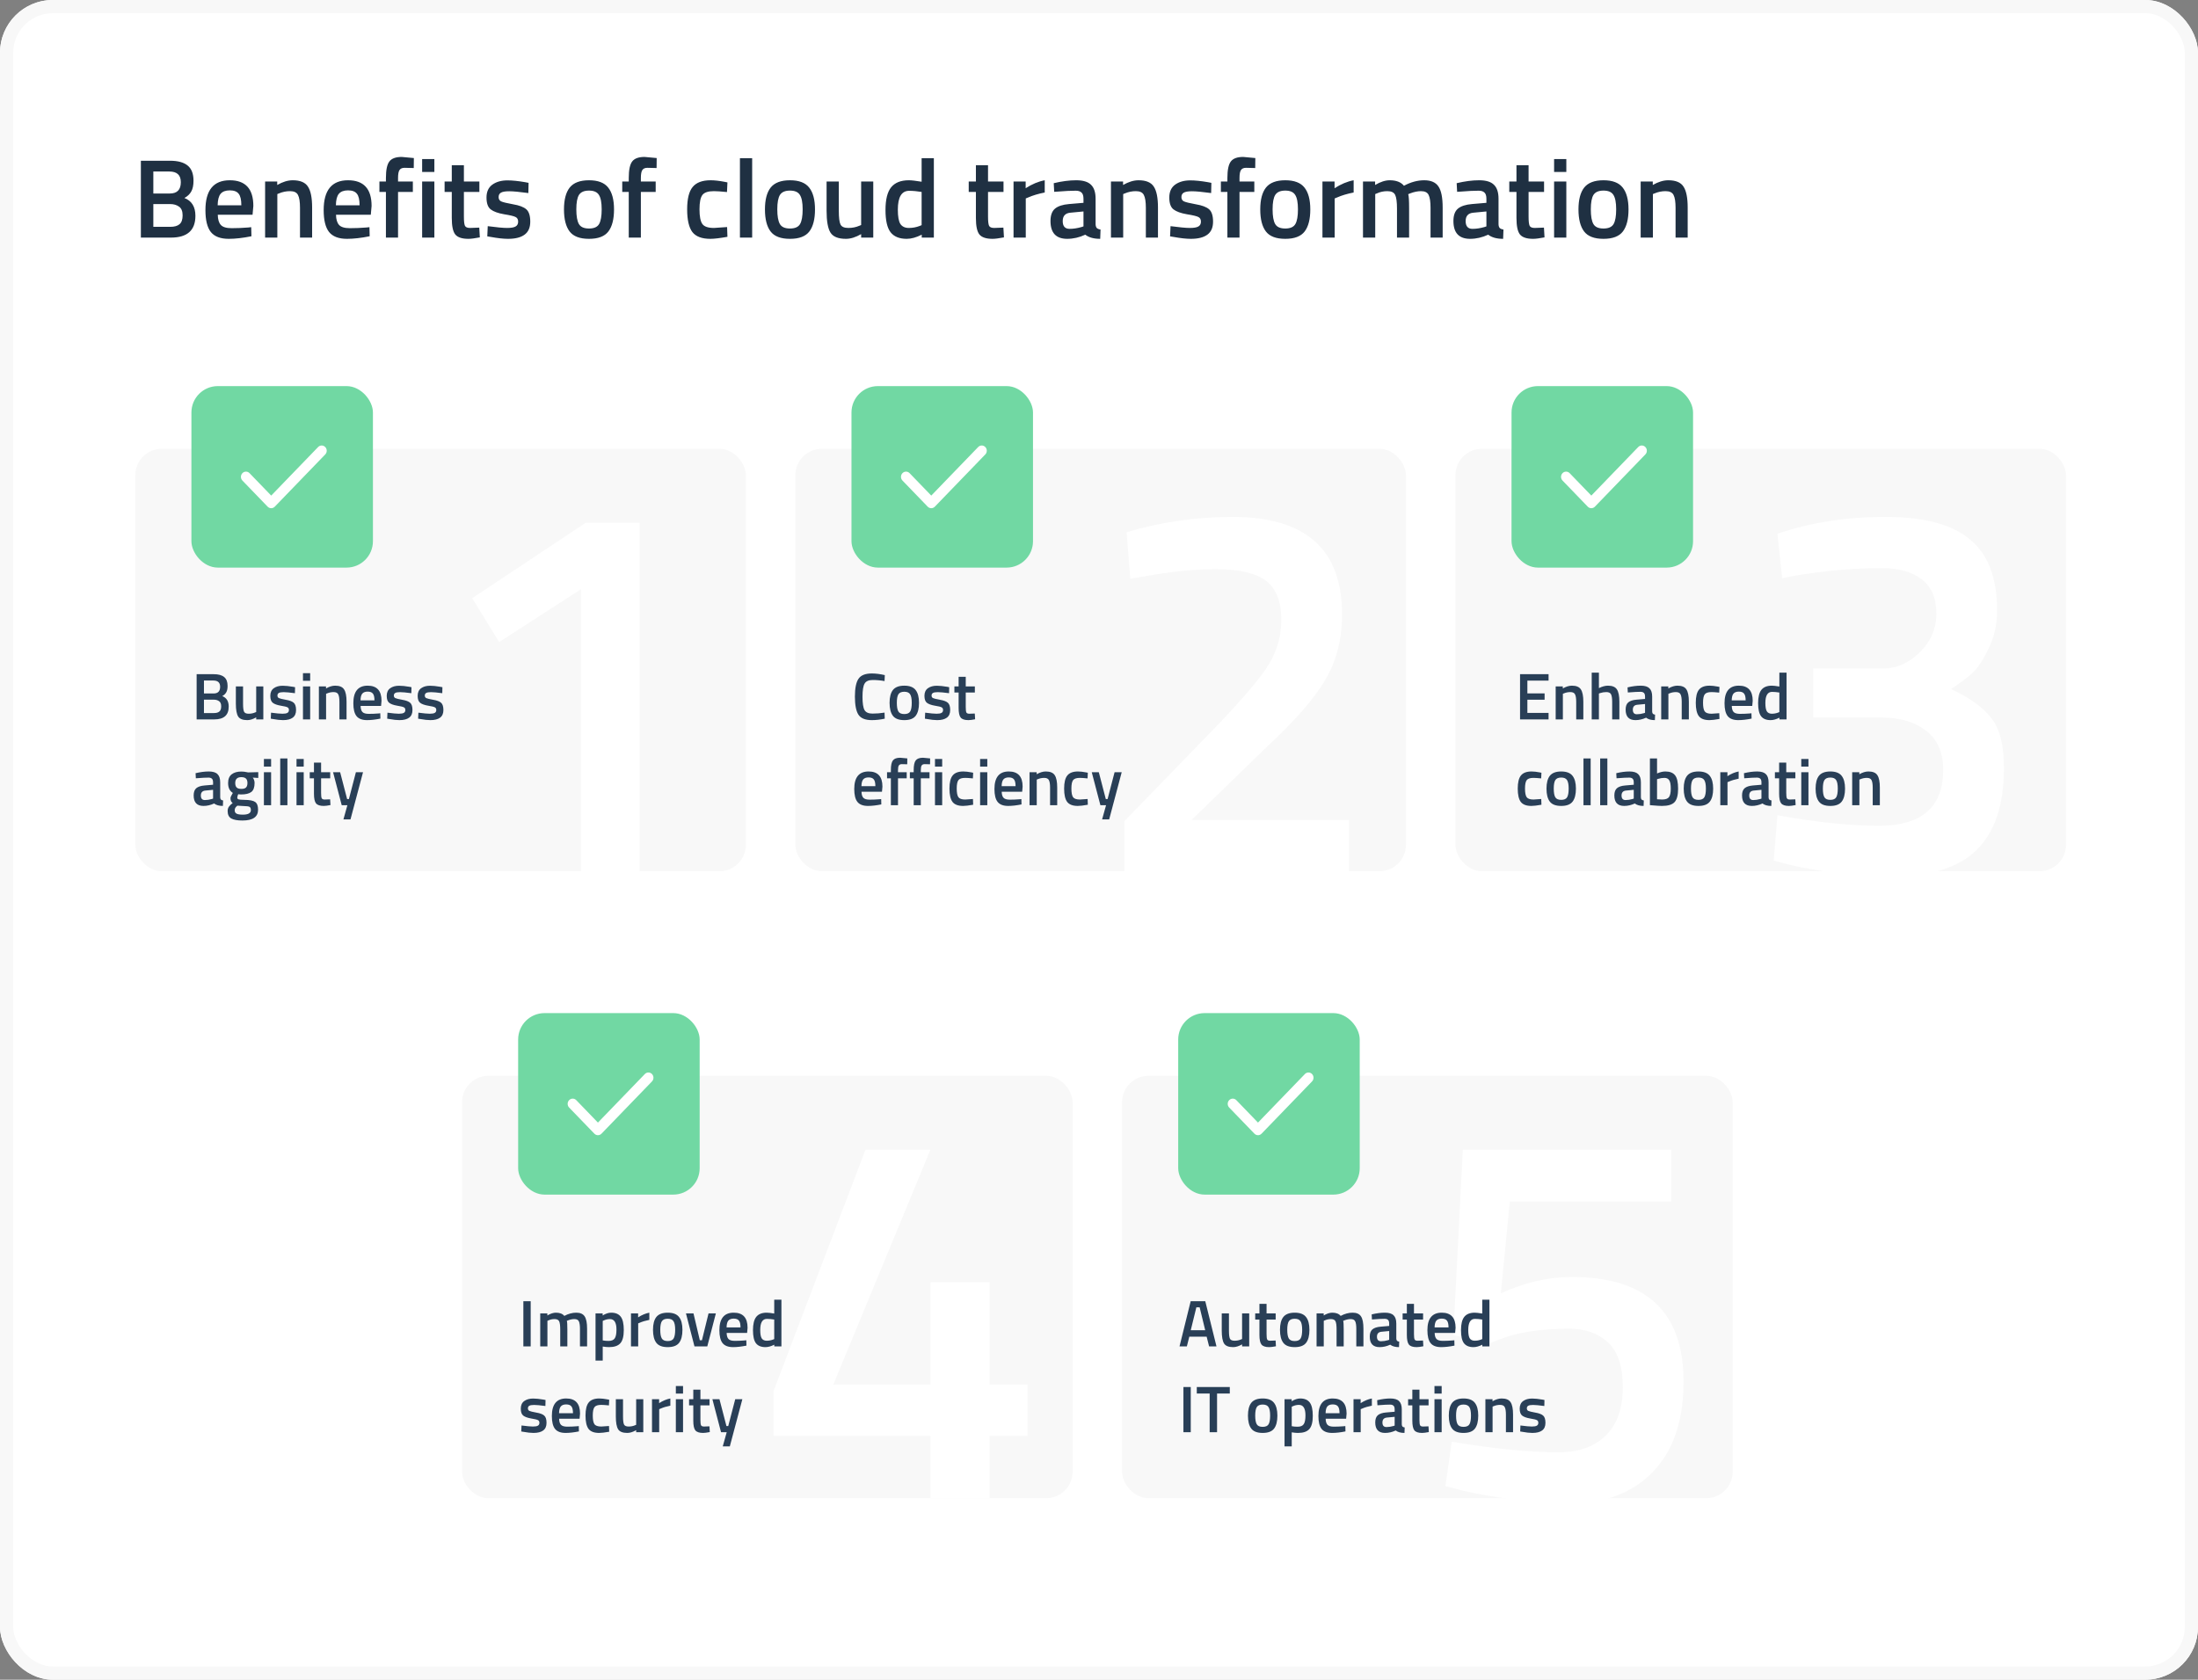 <svg width="666" height="509" viewBox="0 0 666 509" fill="none" xmlns="http://www.w3.org/2000/svg">
<rect x="0" y="0" width="666" height="509" fill="#808080" stroke="none"/>
<g clip-path="url(#clip0_4339_9489)">
<rect width="666" height="509" rx="16" fill="white"/>
<path d="M42.686 48.71H51.526C53.906 48.71 55.685 49.197 56.864 50.172C58.043 51.124 58.632 52.654 58.632 54.762C58.632 56.145 58.405 57.233 57.952 58.026C57.521 58.819 56.83 59.477 55.878 59.998C58.099 60.859 59.21 62.661 59.21 65.404C59.21 69.801 56.739 72 51.798 72H42.686V48.71ZM51.526 61.834H46.46V68.736H51.594C52.841 68.736 53.77 68.475 54.382 67.954C55.017 67.433 55.334 66.537 55.334 65.268C55.334 63.999 54.971 63.115 54.246 62.616C53.521 62.095 52.614 61.834 51.526 61.834ZM51.322 51.974H46.46V58.638H51.458C53.679 58.638 54.79 57.493 54.79 55.204C54.79 53.051 53.634 51.974 51.322 51.974ZM75.166 68.94L76.118 68.838L76.186 71.592C73.602 72.113 71.313 72.374 69.318 72.374C66.802 72.374 64.989 71.683 63.878 70.3C62.79 68.917 62.246 66.707 62.246 63.67C62.246 57.641 64.706 54.626 69.624 54.626C74.384 54.626 76.764 57.221 76.764 62.412L76.526 65.064H65.986C66.009 66.469 66.315 67.501 66.904 68.158C67.494 68.815 68.593 69.144 70.202 69.144C71.812 69.144 73.466 69.076 75.166 68.94ZM73.126 62.208C73.126 60.531 72.854 59.363 72.31 58.706C71.789 58.026 70.894 57.686 69.624 57.686C68.355 57.686 67.426 58.037 66.836 58.74C66.27 59.443 65.975 60.599 65.952 62.208H73.126ZM84.034 72H80.328V55H84V56.054C85.655 55.102 87.219 54.626 88.692 54.626C90.959 54.626 92.5 55.272 93.316 56.564C94.155 57.833 94.574 59.941 94.574 62.888V72H90.902V62.99C90.902 61.154 90.698 59.851 90.29 59.08C89.905 58.309 89.1 57.924 87.876 57.924C86.72 57.924 85.609 58.151 84.544 58.604L84.034 58.808V72ZM110.993 68.94L111.945 68.838L112.013 71.592C109.429 72.113 107.139 72.374 105.145 72.374C102.629 72.374 100.815 71.683 99.704 70.3C98.617 68.917 98.073 66.707 98.073 63.67C98.073 57.641 100.532 54.626 105.451 54.626C110.211 54.626 112.591 57.221 112.591 62.412L112.353 65.064H101.813C101.835 66.469 102.141 67.501 102.731 68.158C103.32 68.815 104.419 69.144 106.029 69.144C107.638 69.144 109.293 69.076 110.993 68.94ZM108.953 62.208C108.953 60.531 108.681 59.363 108.137 58.706C107.615 58.026 106.72 57.686 105.451 57.686C104.181 57.686 103.252 58.037 102.663 58.74C102.096 59.443 101.801 60.599 101.779 62.208H108.953ZM120.608 58.162V72H116.936V58.162H114.964V55H116.936V53.912C116.936 51.487 117.287 49.821 117.99 48.914C118.693 48.007 119.939 47.554 121.73 47.554L125.402 47.894L125.368 50.92C124.257 50.875 123.328 50.852 122.58 50.852C121.855 50.852 121.345 51.079 121.05 51.532C120.755 51.963 120.608 52.767 120.608 53.946V55H125.096V58.162H120.608ZM127.908 72V55H131.614V72H127.908ZM127.908 52.11V48.2H131.614V52.11H127.908ZM145.255 58.162H140.563V65.642C140.563 67.025 140.665 67.943 140.869 68.396C141.073 68.849 141.595 69.076 142.433 69.076L145.221 68.974L145.391 71.932C143.873 72.227 142.717 72.374 141.923 72.374C139.997 72.374 138.671 71.932 137.945 71.048C137.243 70.164 136.891 68.498 136.891 66.05V58.162H134.715V55H136.891V50.07H140.563V55H145.255V58.162ZM160.093 58.502C157.418 58.139 155.48 57.958 154.279 57.958C153.077 57.958 152.239 58.105 151.763 58.4C151.309 58.672 151.083 59.114 151.083 59.726C151.083 60.338 151.332 60.769 151.831 61.018C152.352 61.267 153.553 61.562 155.435 61.902C157.339 62.219 158.687 62.729 159.481 63.432C160.274 64.135 160.671 65.381 160.671 67.172C160.671 68.963 160.093 70.277 158.937 71.116C157.803 71.955 156.137 72.374 153.939 72.374C152.556 72.374 150.811 72.181 148.703 71.796L147.649 71.626L147.785 68.532C150.505 68.895 152.465 69.076 153.667 69.076C154.868 69.076 155.718 68.929 156.217 68.634C156.738 68.339 156.999 67.852 156.999 67.172C156.999 66.492 156.749 66.027 156.251 65.778C155.775 65.506 154.607 65.223 152.749 64.928C150.913 64.611 149.564 64.123 148.703 63.466C147.841 62.809 147.411 61.607 147.411 59.862C147.411 58.117 148 56.813 149.179 55.952C150.38 55.091 151.91 54.66 153.769 54.66C155.219 54.66 156.999 54.841 159.107 55.204L160.161 55.408L160.093 58.502ZM172.621 56.836C173.8 55.363 175.749 54.626 178.469 54.626C181.189 54.626 183.127 55.363 184.283 56.836C185.462 58.309 186.051 60.519 186.051 63.466C186.051 66.413 185.484 68.634 184.351 70.13C183.218 71.626 181.257 72.374 178.469 72.374C175.681 72.374 173.72 71.626 172.587 70.13C171.454 68.634 170.887 66.413 170.887 63.466C170.887 60.519 171.465 58.309 172.621 56.836ZM175.409 67.886C175.93 68.793 176.95 69.246 178.469 69.246C179.988 69.246 181.008 68.793 181.529 67.886C182.05 66.979 182.311 65.495 182.311 63.432C182.311 61.369 182.028 59.907 181.461 59.046C180.917 58.185 179.92 57.754 178.469 57.754C177.018 57.754 176.01 58.185 175.443 59.046C174.899 59.907 174.627 61.369 174.627 63.432C174.627 65.495 174.888 66.979 175.409 67.886ZM194.186 58.162V72H190.514V58.162H188.542V55H190.514V53.912C190.514 51.487 190.866 49.821 191.568 48.914C192.271 48.007 193.518 47.554 195.308 47.554L198.98 47.894L198.946 50.92C197.836 50.875 196.906 50.852 196.158 50.852C195.433 50.852 194.923 51.079 194.628 51.532C194.334 51.963 194.186 52.767 194.186 53.946V55H198.674V58.162H194.186ZM215.315 54.626C216.516 54.626 217.933 54.785 219.565 55.102L220.415 55.272L220.279 58.196C218.488 58.015 217.162 57.924 216.301 57.924C214.578 57.924 213.422 58.309 212.833 59.08C212.244 59.851 211.949 61.301 211.949 63.432C211.949 65.563 212.232 67.036 212.799 67.852C213.366 68.668 214.544 69.076 216.335 69.076L220.313 68.804L220.415 71.762C218.126 72.17 216.403 72.374 215.247 72.374C212.663 72.374 210.838 71.683 209.773 70.3C208.73 68.895 208.209 66.605 208.209 63.432C208.209 60.259 208.764 58.003 209.875 56.666C210.986 55.306 212.799 54.626 215.315 54.626ZM224.202 72V47.928H227.908V72H224.202ZM233.516 56.836C234.694 55.363 236.644 54.626 239.364 54.626C242.084 54.626 244.022 55.363 245.178 56.836C246.356 58.309 246.946 60.519 246.946 63.466C246.946 66.413 246.379 68.634 245.246 70.13C244.112 71.626 242.152 72.374 239.364 72.374C236.576 72.374 234.615 71.626 233.482 70.13C232.348 68.634 231.782 66.413 231.782 63.466C231.782 60.519 232.36 58.309 233.516 56.836ZM236.304 67.886C236.825 68.793 237.845 69.246 239.364 69.246C240.882 69.246 241.902 68.793 242.424 67.886C242.945 66.979 243.206 65.495 243.206 63.432C243.206 61.369 242.922 59.907 242.356 59.046C241.812 58.185 240.814 57.754 239.364 57.754C237.913 57.754 236.904 58.185 236.338 59.046C235.794 59.907 235.522 61.369 235.522 63.432C235.522 65.495 235.782 66.979 236.304 67.886ZM260.929 55H264.601V72H260.929V70.946C259.274 71.898 257.744 72.374 256.339 72.374C254.004 72.374 252.44 71.751 251.647 70.504C250.853 69.235 250.457 67.025 250.457 63.874V55H254.163V63.908C254.163 65.948 254.333 67.319 254.673 68.022C255.013 68.725 255.806 69.076 257.053 69.076C258.277 69.076 259.399 68.849 260.419 68.396L260.929 68.192V55ZM282.96 47.928V72H279.288V71.116C277.633 71.955 276.114 72.374 274.732 72.374C272.51 72.374 270.878 71.705 269.836 70.368C268.816 69.031 268.306 66.787 268.306 63.636C268.306 60.485 268.872 58.196 270.006 56.768C271.162 55.34 272.952 54.626 275.378 54.626C276.194 54.626 277.486 54.773 279.254 55.068V47.928H282.96ZM278.676 68.464L279.254 68.226V58.162C277.894 57.935 276.636 57.822 275.48 57.822C273.19 57.822 272.046 59.726 272.046 63.534C272.046 65.619 272.306 67.07 272.828 67.886C273.372 68.679 274.222 69.076 275.378 69.076C276.534 69.076 277.633 68.872 278.676 68.464ZM304.066 58.162H299.374V65.642C299.374 67.025 299.476 67.943 299.68 68.396C299.884 68.849 300.405 69.076 301.244 69.076L304.032 68.974L304.202 71.932C302.683 72.227 301.527 72.374 300.734 72.374C298.807 72.374 297.481 71.932 296.756 71.048C296.053 70.164 295.702 68.498 295.702 66.05V58.162H293.526V55H295.702V50.07H299.374V55H304.066V58.162ZM307.105 72V55H310.777V57.04C312.704 55.793 314.631 54.989 316.557 54.626V58.332C314.608 58.717 312.942 59.216 311.559 59.828L310.811 60.134V72H307.105ZM331.97 60.236V67.988C331.993 68.487 332.118 68.861 332.344 69.11C332.594 69.337 332.968 69.484 333.466 69.552L333.364 72.374C331.415 72.374 329.908 71.955 328.842 71.116C327.029 71.955 325.204 72.374 323.368 72.374C319.991 72.374 318.302 70.572 318.302 66.968C318.302 65.245 318.756 63.999 319.662 63.228C320.592 62.457 322.008 61.993 323.912 61.834L328.298 61.46V60.236C328.298 59.329 328.094 58.695 327.686 58.332C327.301 57.969 326.723 57.788 325.952 57.788C324.502 57.788 322.688 57.879 320.512 58.06L319.424 58.128L319.288 55.51C321.759 54.921 324.026 54.626 326.088 54.626C328.174 54.626 329.67 55.079 330.576 55.986C331.506 56.87 331.97 58.287 331.97 60.236ZM324.354 64.452C322.79 64.588 322.008 65.438 322.008 67.002C322.008 68.566 322.7 69.348 324.082 69.348C325.216 69.348 326.417 69.167 327.686 68.804L328.298 68.6V64.078L324.354 64.452ZM340.329 72H336.623V55H340.295V56.054C341.95 55.102 343.514 54.626 344.987 54.626C347.254 54.626 348.795 55.272 349.611 56.564C350.45 57.833 350.869 59.941 350.869 62.888V72H347.197V62.99C347.197 61.154 346.993 59.851 346.585 59.08C346.2 58.309 345.395 57.924 344.171 57.924C343.015 57.924 341.904 58.151 340.839 58.604L340.329 58.808V72ZM366.981 58.502C364.307 58.139 362.369 57.958 361.167 57.958C359.966 57.958 359.127 58.105 358.651 58.4C358.198 58.672 357.971 59.114 357.971 59.726C357.971 60.338 358.221 60.769 358.719 61.018C359.241 61.267 360.442 61.562 362.323 61.902C364.227 62.219 365.576 62.729 366.369 63.432C367.163 64.135 367.559 65.381 367.559 67.172C367.559 68.963 366.981 70.277 365.825 71.116C364.692 71.955 363.026 72.374 360.827 72.374C359.445 72.374 357.699 72.181 355.591 71.796L354.537 71.626L354.673 68.532C357.393 68.895 359.354 69.076 360.555 69.076C361.757 69.076 362.607 68.929 363.105 68.634C363.627 68.339 363.887 67.852 363.887 67.172C363.887 66.492 363.638 66.027 363.139 65.778C362.663 65.506 361.496 65.223 359.637 64.928C357.801 64.611 356.453 64.123 355.591 63.466C354.73 62.809 354.299 61.607 354.299 59.862C354.299 58.117 354.889 56.813 356.067 55.952C357.269 55.091 358.799 54.66 360.657 54.66C362.108 54.66 363.887 54.841 365.995 55.204L367.049 55.408L366.981 58.502ZM375.575 58.162V72H371.903V58.162H369.931V55H371.903V53.912C371.903 51.487 372.254 49.821 372.957 48.914C373.66 48.007 374.906 47.554 376.697 47.554L380.369 47.894L380.335 50.92C379.224 50.875 378.295 50.852 377.547 50.852C376.822 50.852 376.312 51.079 376.017 51.532C375.722 51.963 375.575 52.767 375.575 53.946V55H380.063V58.162H375.575ZM383.594 56.836C384.772 55.363 386.722 54.626 389.442 54.626C392.162 54.626 394.1 55.363 395.256 56.836C396.434 58.309 397.024 60.519 397.024 63.466C397.024 66.413 396.457 68.634 395.324 70.13C394.19 71.626 392.23 72.374 389.442 72.374C386.654 72.374 384.693 71.626 383.56 70.13C382.426 68.634 381.86 66.413 381.86 63.466C381.86 60.519 382.438 58.309 383.594 56.836ZM386.382 67.886C386.903 68.793 387.923 69.246 389.442 69.246C390.96 69.246 391.98 68.793 392.502 67.886C393.023 66.979 393.284 65.495 393.284 63.432C393.284 61.369 393 59.907 392.434 59.046C391.89 58.185 390.892 57.754 389.442 57.754C387.991 57.754 386.982 58.185 386.416 59.046C385.872 59.907 385.6 61.369 385.6 63.432C385.6 65.495 385.86 66.979 386.382 67.886ZM400.705 72V55H404.377V57.04C406.304 55.793 408.23 54.989 410.157 54.626V58.332C408.208 58.717 406.542 59.216 405.159 59.828L404.411 60.134V72H400.705ZM416.696 72H412.99V55H416.662V56.054C418.271 55.102 419.745 54.626 421.082 54.626C423.054 54.626 424.493 55.181 425.4 56.292C427.463 55.181 429.514 54.626 431.554 54.626C433.594 54.626 435.033 55.261 435.872 56.53C436.711 57.777 437.13 59.896 437.13 62.888V72H433.458V62.99C433.458 61.154 433.265 59.851 432.88 59.08C432.517 58.309 431.747 57.924 430.568 57.924C429.548 57.924 428.449 58.151 427.27 58.604L426.692 58.842C426.873 59.295 426.964 60.746 426.964 63.194V72H423.292V63.262C423.292 61.245 423.111 59.851 422.748 59.08C422.385 58.309 421.592 57.924 420.368 57.924C419.235 57.924 418.181 58.151 417.206 58.604L416.696 58.808V72ZM454.058 60.236V67.988C454.081 68.487 454.206 68.861 454.432 69.11C454.682 69.337 455.056 69.484 455.554 69.552L455.452 72.374C453.503 72.374 451.996 71.955 450.93 71.116C449.117 71.955 447.292 72.374 445.456 72.374C442.079 72.374 440.39 70.572 440.39 66.968C440.39 65.245 440.844 63.999 441.75 63.228C442.68 62.457 444.096 61.993 446 61.834L450.386 61.46V60.236C450.386 59.329 450.182 58.695 449.774 58.332C449.389 57.969 448.811 57.788 448.04 57.788C446.59 57.788 444.776 57.879 442.6 58.06L441.512 58.128L441.376 55.51C443.847 54.921 446.114 54.626 448.176 54.626C450.262 54.626 451.758 55.079 452.664 55.986C453.594 56.87 454.058 58.287 454.058 60.236ZM446.442 64.452C444.878 64.588 444.096 65.438 444.096 67.002C444.096 68.566 444.788 69.348 446.17 69.348C447.304 69.348 448.505 69.167 449.774 68.804L450.386 68.6V64.078L446.442 64.452ZM467.857 58.162H463.165V65.642C463.165 67.025 463.267 67.943 463.471 68.396C463.675 68.849 464.196 69.076 465.035 69.076L467.823 68.974L467.993 71.932C466.474 72.227 465.318 72.374 464.525 72.374C462.598 72.374 461.272 71.932 460.547 71.048C459.844 70.164 459.493 68.498 459.493 66.05V58.162H457.317V55H459.493V50.07H463.165V55H467.857V58.162ZM470.896 72V55H474.602V72H470.896ZM470.896 52.11V48.2H474.602V52.11H470.896ZM480.016 56.836C481.194 55.363 483.144 54.626 485.864 54.626C488.584 54.626 490.522 55.363 491.678 56.836C492.856 58.309 493.446 60.519 493.446 63.466C493.446 66.413 492.879 68.634 491.746 70.13C490.612 71.626 488.652 72.374 485.864 72.374C483.076 72.374 481.115 71.626 479.982 70.13C478.848 68.634 478.282 66.413 478.282 63.466C478.282 60.519 478.86 58.309 480.016 56.836ZM482.804 67.886C483.325 68.793 484.345 69.246 485.864 69.246C487.382 69.246 488.402 68.793 488.924 67.886C489.445 66.979 489.706 65.495 489.706 63.432C489.706 61.369 489.422 59.907 488.856 59.046C488.312 58.185 487.314 57.754 485.864 57.754C484.413 57.754 483.404 58.185 482.838 59.046C482.294 59.907 482.022 61.369 482.022 63.432C482.022 65.495 482.282 66.979 482.804 67.886ZM500.833 72H497.127V55H500.799V56.054C502.453 55.102 504.017 54.626 505.491 54.626C507.757 54.626 509.299 55.272 510.115 56.564C510.953 57.833 511.373 59.941 511.373 62.888V72H507.701V62.99C507.701 61.154 507.497 59.851 507.089 59.08C506.703 58.309 505.899 57.924 504.675 57.924C503.519 57.924 502.408 58.151 501.343 58.604L500.833 58.808V72Z" fill="#1F3042"/>
<rect x="41" y="136" width="185" height="128" rx="8" fill="#F8F8F8"/>
<rect x="140" y="326" width="185" height="128" rx="8" fill="#F8F8F8"/>
<rect x="241" y="136" width="185" height="128" rx="8" fill="#F8F8F8"/>
<rect x="340" y="326" width="185" height="128" rx="8" fill="#F8F8F8"/>
<rect x="441" y="136" width="185" height="128" rx="8" fill="#F8F8F8"/>
<rect x="58" y="117" width="55" height="55" rx="8" fill="#71D8A3"/>
<path fill-rule="evenodd" clip-rule="evenodd" d="M98.552 135.464C99.149 136.082 99.149 137.085 98.552 137.703L83.258 153.536C82.661 154.155 81.692 154.155 81.095 153.536L73.448 145.62C72.851 145.001 72.851 143.999 73.448 143.38C74.045 142.762 75.014 142.762 75.611 143.38L82.177 150.178L96.389 135.464C96.986 134.845 97.955 134.845 98.552 135.464Z" fill="white"/>
<rect x="157" y="307" width="55" height="55" rx="8" fill="#71D8A3"/>
<rect x="258" y="117" width="55" height="55" rx="8" fill="#71D8A3"/>
<rect x="357" y="307" width="55" height="55" rx="8" fill="#71D8A3"/>
<rect x="458" y="117" width="55" height="55" rx="8" fill="#71D8A3"/>
<path fill-rule="evenodd" clip-rule="evenodd" d="M298.552 135.464C299.149 136.082 299.149 137.085 298.552 137.703L283.258 153.536C282.661 154.155 281.692 154.155 281.095 153.536L273.448 145.62C272.851 145.001 272.851 143.999 273.448 143.38C274.045 142.762 275.014 142.762 275.611 143.38L282.176 150.178L296.389 135.464C296.986 134.845 297.955 134.845 298.552 135.464Z" fill="white"/>
<path fill-rule="evenodd" clip-rule="evenodd" d="M498.552 135.464C499.149 136.082 499.149 137.085 498.552 137.703L483.258 153.536C482.661 154.155 481.692 154.155 481.095 153.536L473.448 145.62C472.851 145.001 472.851 143.999 473.448 143.38C474.045 142.762 475.014 142.762 475.611 143.38L482.176 150.178L496.389 135.464C496.986 134.845 497.955 134.845 498.552 135.464Z" fill="white"/>
<path fill-rule="evenodd" clip-rule="evenodd" d="M197.552 325.464C198.149 326.082 198.149 327.085 197.552 327.703L182.258 343.536C181.661 344.155 180.692 344.155 180.095 343.536L172.448 335.62C171.851 335.001 171.851 333.999 172.448 333.38C173.045 332.762 174.014 332.762 174.611 333.38L181.176 340.178L195.389 325.464C195.986 324.845 196.955 324.845 197.552 325.464Z" fill="white"/>
<path fill-rule="evenodd" clip-rule="evenodd" d="M397.552 325.464C398.149 326.082 398.149 327.085 397.552 327.703L382.258 343.536C381.661 344.155 380.692 344.155 380.095 343.536L372.448 335.62C371.851 335.001 371.851 333.999 372.448 333.38C373.045 332.762 374.014 332.762 374.611 333.38L381.176 340.178L395.389 325.464C395.986 324.845 396.955 324.845 397.552 325.464Z" fill="white"/>
<path d="M193.8 158.4V264H176.04V178.56L151.24 194.56L143.08 181.28L177.48 158.4H193.8Z" fill="white"/>
<path d="M281.92 454V435.12H234.4V421.52L262.24 348.4H281.92L252.48 419.6H281.92V388.56H299.84V419.6H311.36V435.12H299.84V454H281.92Z" fill="white"/>
<path d="M408.72 264H340.72V248.8L366.8 221.92C374.693 213.813 380.24 207.467 383.44 202.88C386.64 198.293 388.24 193.28 388.24 187.84C388.24 182.293 386.693 178.347 383.6 176C380.507 173.653 375.44 172.48 368.4 172.48C361.787 172.48 354.48 173.227 346.48 174.72L342.48 175.36L341.36 161.28C351.707 158.187 362.427 156.64 373.52 156.64C395.6 156.64 406.64 166.453 406.64 186.08C406.64 193.76 404.933 200.427 401.52 206.08C398.213 211.733 392.24 218.56 383.6 226.56L361.04 248.48H408.72V264Z" fill="white"/>
<path d="M506.44 348.4V364.08H457.48L454.76 391.92C462.013 388.613 469.16 386.96 476.2 386.96C498.813 386.96 510.12 397.52 510.12 418.64C510.12 430.587 506.973 439.76 500.68 446.16C494.493 452.56 485.693 455.76 474.28 455.76C469.48 455.76 464.04 455.28 457.96 454.32C451.88 453.467 447.027 452.613 443.4 451.76L437.96 450.32L439.88 436.88C452.467 439.013 463.24 440.08 472.2 440.08C478.387 440.08 483.187 438.373 486.6 434.96C490.013 431.547 491.72 426.693 491.72 420.4C491.72 414.107 490.227 409.573 487.24 406.8C484.253 404.027 480.36 402.64 475.56 402.64C466.92 402.64 459.88 403.707 454.44 405.84L451.56 406.96L440.36 404.56L443.24 348.4H506.44Z" fill="white"/>
<path d="M538.56 161.76C548.48 158.347 559.36 156.64 571.2 156.64C583.04 156.64 591.627 158.933 596.96 163.52C602.4 168 605.12 175.147 605.12 184.96C605.12 189.227 604.267 193.067 602.56 196.48C600.96 199.893 599.307 202.4 597.6 204C595.893 205.493 593.76 207.093 591.2 208.8C596.853 211.467 600.907 214.4 603.36 217.6C605.92 220.693 607.2 225.76 607.2 232.8C607.2 244 604.373 252.32 598.72 257.76C593.173 263.093 584.267 265.76 572 265.76C567.2 265.76 561.92 265.333 556.16 264.48C550.4 263.733 545.813 262.933 542.4 262.08L537.44 260.8L538.56 247.04C550.293 249.173 560.64 250.24 569.6 250.24C582.4 250.133 588.8 244.48 588.8 233.28C588.8 228.16 587.147 224.267 583.84 221.6C580.533 218.933 576.16 217.547 570.72 217.44H549.44V202.56H570.72C574.667 202.56 578.293 200.96 581.6 197.76C585.013 194.453 586.72 190.507 586.72 185.92C586.72 181.227 585.227 177.76 582.24 175.52C579.36 173.28 575.36 172.16 570.24 172.16C561.813 172.16 553.12 172.907 544.16 174.4L540 175.2L538.56 161.76Z" fill="white"/>
<path d="M264.18 218.22C262.18 218.22 260.82 217.667 260.1 216.56C259.393 215.453 259.04 213.633 259.04 211.1C259.04 208.567 259.4 206.767 260.12 205.7C260.84 204.62 262.193 204.08 264.18 204.08C265.367 204.08 266.673 204.247 268.1 204.58L268.02 206.38C266.82 206.167 265.62 206.06 264.42 206.06C263.22 206.06 262.407 206.42 261.98 207.14C261.553 207.847 261.34 209.187 261.34 211.16C261.34 213.12 261.547 214.46 261.96 215.18C262.373 215.887 263.18 216.24 264.38 216.24C265.58 216.24 266.793 216.14 268.02 215.94L268.08 217.78C266.707 218.073 265.407 218.22 264.18 218.22ZM270.563 209.08C271.256 208.213 272.403 207.78 274.003 207.78C275.603 207.78 276.743 208.213 277.423 209.08C278.116 209.947 278.463 211.247 278.463 212.98C278.463 214.713 278.13 216.02 277.463 216.9C276.796 217.78 275.643 218.22 274.003 218.22C272.363 218.22 271.21 217.78 270.543 216.9C269.876 216.02 269.543 214.713 269.543 212.98C269.543 211.247 269.883 209.947 270.563 209.08ZM272.203 215.58C272.51 216.113 273.11 216.38 274.003 216.38C274.896 216.38 275.496 216.113 275.803 215.58C276.11 215.047 276.263 214.173 276.263 212.96C276.263 211.747 276.096 210.887 275.763 210.38C275.443 209.873 274.856 209.62 274.003 209.62C273.15 209.62 272.556 209.873 272.223 210.38C271.903 210.887 271.743 211.747 271.743 212.96C271.743 214.173 271.896 215.047 272.203 215.58ZM287.569 210.06C285.995 209.847 284.855 209.74 284.149 209.74C283.442 209.74 282.949 209.827 282.669 210C282.402 210.16 282.269 210.42 282.269 210.78C282.269 211.14 282.415 211.393 282.709 211.54C283.015 211.687 283.722 211.86 284.829 212.06C285.949 212.247 286.742 212.547 287.209 212.96C287.675 213.373 287.909 214.107 287.909 215.16C287.909 216.213 287.569 216.987 286.889 217.48C286.222 217.973 285.242 218.22 283.949 218.22C283.135 218.22 282.109 218.107 280.869 217.88L280.249 217.78L280.329 215.96C281.929 216.173 283.082 216.28 283.789 216.28C284.495 216.28 284.995 216.193 285.289 216.02C285.595 215.847 285.749 215.56 285.749 215.16C285.749 214.76 285.602 214.487 285.309 214.34C285.029 214.18 284.342 214.013 283.249 213.84C282.169 213.653 281.375 213.367 280.869 212.98C280.362 212.593 280.109 211.887 280.109 210.86C280.109 209.833 280.455 209.067 281.149 208.56C281.855 208.053 282.755 207.8 283.849 207.8C284.702 207.8 285.749 207.907 286.989 208.12L287.609 208.24L287.569 210.06ZM295.384 209.86H292.624V214.26C292.624 215.073 292.684 215.613 292.804 215.88C292.924 216.147 293.23 216.28 293.724 216.28L295.364 216.22L295.464 217.96C294.57 218.133 293.89 218.22 293.424 218.22C292.29 218.22 291.51 217.96 291.084 217.44C290.67 216.92 290.464 215.94 290.464 214.5V209.86H289.184V208H290.464V205.1H292.624V208H295.384V209.86ZM266.44 242.2L267 242.14L267.04 243.76C265.52 244.067 264.173 244.22 263 244.22C261.52 244.22 260.453 243.813 259.8 243C259.16 242.187 258.84 240.887 258.84 239.1C258.84 235.553 260.287 233.78 263.18 233.78C265.98 233.78 267.38 235.307 267.38 238.36L267.24 239.92H261.04C261.053 240.747 261.233 241.353 261.58 241.74C261.927 242.127 262.573 242.32 263.52 242.32C264.467 242.32 265.44 242.28 266.44 242.2ZM265.24 238.24C265.24 237.253 265.08 236.567 264.76 236.18C264.453 235.78 263.927 235.58 263.18 235.58C262.433 235.58 261.887 235.787 261.54 236.2C261.207 236.613 261.033 237.293 261.02 238.24H265.24ZM272.096 235.86V244H269.936V235.86H268.776V234H269.936V233.36C269.936 231.933 270.143 230.953 270.556 230.42C270.97 229.887 271.703 229.62 272.756 229.62L274.916 229.82L274.896 231.6C274.243 231.573 273.696 231.56 273.256 231.56C272.83 231.56 272.53 231.693 272.356 231.96C272.183 232.213 272.096 232.687 272.096 233.38V234H274.736V235.86H272.096ZM279.01 235.86V244H276.85V235.86H275.69V234H276.85V233.36C276.85 231.933 277.057 230.953 277.47 230.42C277.884 229.887 278.617 229.62 279.67 229.62L281.83 229.82L281.81 231.6C281.157 231.573 280.61 231.56 280.17 231.56C279.744 231.56 279.444 231.693 279.27 231.96C279.097 232.213 279.01 232.687 279.01 233.38V234H281.65V235.86H279.01ZM283.304 244V234H285.484V244H283.304ZM283.304 232.3V230H285.484V232.3H283.304ZM291.869 233.78C292.575 233.78 293.409 233.873 294.369 234.06L294.869 234.16L294.789 235.88C293.735 235.773 292.955 235.72 292.449 235.72C291.435 235.72 290.755 235.947 290.409 236.4C290.062 236.853 289.889 237.707 289.889 238.96C289.889 240.213 290.055 241.08 290.389 241.56C290.722 242.04 291.415 242.28 292.469 242.28L294.809 242.12L294.869 243.86C293.522 244.1 292.509 244.22 291.829 244.22C290.309 244.22 289.235 243.813 288.609 243C287.995 242.173 287.689 240.827 287.689 238.96C287.689 237.093 288.015 235.767 288.669 234.98C289.322 234.18 290.389 233.78 291.869 233.78ZM296.976 244V234H299.156V244H296.976ZM296.976 232.3V230H299.156V232.3H296.976ZM308.92 242.2L309.48 242.14L309.52 243.76C308 244.067 306.654 244.22 305.48 244.22C304 244.22 302.934 243.813 302.28 243C301.64 242.187 301.32 240.887 301.32 239.1C301.32 235.553 302.767 233.78 305.66 233.78C308.46 233.78 309.86 235.307 309.86 238.36L309.72 239.92H303.52C303.534 240.747 303.714 241.353 304.06 241.74C304.407 242.127 305.054 242.32 306 242.32C306.947 242.32 307.92 242.28 308.92 242.2ZM307.72 238.24C307.72 237.253 307.56 236.567 307.24 236.18C306.934 235.78 306.407 235.58 305.66 235.58C304.914 235.58 304.367 235.787 304.02 236.2C303.687 236.613 303.514 237.293 303.5 238.24H307.72ZM314.137 244H311.957V234H314.117V234.62C315.09 234.06 316.01 233.78 316.877 233.78C318.21 233.78 319.117 234.16 319.597 234.92C320.09 235.667 320.337 236.907 320.337 238.64V244H318.177V238.7C318.177 237.62 318.057 236.853 317.817 236.4C317.59 235.947 317.117 235.72 316.397 235.72C315.717 235.72 315.063 235.853 314.437 236.12L314.137 236.24V244ZM326.615 233.78C327.321 233.78 328.155 233.873 329.115 234.06L329.615 234.16L329.535 235.88C328.481 235.773 327.701 235.72 327.195 235.72C326.181 235.72 325.501 235.947 325.155 236.4C324.808 236.853 324.635 237.707 324.635 238.96C324.635 240.213 324.801 241.08 325.135 241.56C325.468 242.04 326.161 242.28 327.215 242.28L329.555 242.12L329.615 243.86C328.268 244.1 327.255 244.22 326.575 244.22C325.055 244.22 323.981 243.813 323.355 243C322.741 242.173 322.435 240.827 322.435 238.96C322.435 237.093 322.761 235.767 323.415 234.98C324.068 234.18 325.135 233.78 326.615 233.78ZM330.802 234H332.942L335.062 242.14H335.602L337.722 234H339.882L336.082 248.3H333.942L335.142 244H333.422L330.802 234Z" fill="#293F57"/>
<path d="M357.4 408L360.78 394.3H365.2L368.6 408H366.36L365.62 405.06H360.36L359.62 408H357.4ZM362.5 396.16L360.8 403.1H365.18L363.5 396.16H362.5ZM376.353 398H378.513V408H376.353V407.38C375.379 407.94 374.479 408.22 373.653 408.22C372.279 408.22 371.359 407.853 370.893 407.12C370.426 406.373 370.193 405.073 370.193 403.22V398H372.373V403.24C372.373 404.44 372.473 405.247 372.673 405.66C372.873 406.073 373.339 406.28 374.073 406.28C374.793 406.28 375.453 406.147 376.053 405.88L376.353 405.76V398ZM386.532 399.86H383.772V404.26C383.772 405.073 383.832 405.613 383.952 405.88C384.072 406.147 384.379 406.28 384.872 406.28L386.512 406.22L386.612 407.96C385.719 408.133 385.039 408.22 384.572 408.22C383.439 408.22 382.659 407.96 382.232 407.44C381.819 406.92 381.612 405.94 381.612 404.5V399.86H380.332V398H381.612V395.1H383.772V398H386.532V399.86ZM388.86 399.08C389.553 398.213 390.7 397.78 392.3 397.78C393.9 397.78 395.04 398.213 395.72 399.08C396.413 399.947 396.76 401.247 396.76 402.98C396.76 404.713 396.427 406.02 395.76 406.9C395.093 407.78 393.94 408.22 392.3 408.22C390.66 408.22 389.507 407.78 388.84 406.9C388.173 406.02 387.84 404.713 387.84 402.98C387.84 401.247 388.18 399.947 388.86 399.08ZM390.5 405.58C390.807 406.113 391.407 406.38 392.3 406.38C393.193 406.38 393.793 406.113 394.1 405.58C394.407 405.047 394.56 404.173 394.56 402.96C394.56 401.747 394.393 400.887 394.06 400.38C393.74 399.873 393.153 399.62 392.3 399.62C391.447 399.62 390.853 399.873 390.52 400.38C390.2 400.887 390.04 401.747 390.04 402.96C390.04 404.173 390.193 405.047 390.5 405.58ZM401.105 408H398.925V398H401.085V398.62C402.032 398.06 402.899 397.78 403.685 397.78C404.845 397.78 405.692 398.107 406.225 398.76C407.439 398.107 408.645 397.78 409.845 397.78C411.045 397.78 411.892 398.153 412.385 398.9C412.879 399.633 413.125 400.88 413.125 402.64V408H410.965V402.7C410.965 401.62 410.852 400.853 410.625 400.4C410.412 399.947 409.959 399.72 409.265 399.72C408.665 399.72 408.019 399.853 407.325 400.12L406.985 400.26C407.092 400.527 407.145 401.38 407.145 402.82V408H404.985V402.86C404.985 401.673 404.879 400.853 404.665 400.4C404.452 399.947 403.985 399.72 403.265 399.72C402.599 399.72 401.979 399.853 401.405 400.12L401.105 400.24V408ZM423.083 401.08V405.64C423.097 405.933 423.17 406.153 423.303 406.3C423.45 406.433 423.67 406.52 423.963 406.56L423.903 408.22C422.757 408.22 421.87 407.973 421.243 407.48C420.177 407.973 419.103 408.22 418.023 408.22C416.037 408.22 415.043 407.16 415.043 405.04C415.043 404.027 415.31 403.293 415.843 402.84C416.39 402.387 417.223 402.113 418.343 402.02L420.923 401.8V401.08C420.923 400.547 420.803 400.173 420.563 399.96C420.337 399.747 419.997 399.64 419.543 399.64C418.69 399.64 417.623 399.693 416.343 399.8L415.703 399.84L415.623 398.3C417.077 397.953 418.41 397.78 419.623 397.78C420.85 397.78 421.73 398.047 422.263 398.58C422.81 399.1 423.083 399.933 423.083 401.08ZM418.603 403.56C417.683 403.64 417.223 404.14 417.223 405.06C417.223 405.98 417.63 406.44 418.443 406.44C419.11 406.44 419.817 406.333 420.563 406.12L420.923 406V403.34L418.603 403.56ZM431.2 399.86H428.44V404.26C428.44 405.073 428.5 405.613 428.62 405.88C428.74 406.147 429.047 406.28 429.54 406.28L431.18 406.22L431.28 407.96C430.387 408.133 429.707 408.22 429.24 408.22C428.107 408.22 427.327 407.96 426.9 407.44C426.487 406.92 426.28 405.94 426.28 404.5V399.86H425V398H426.28V395.1H428.44V398H431.2V399.86ZM440.108 406.2L440.668 406.14L440.708 407.76C439.188 408.067 437.841 408.22 436.668 408.22C435.188 408.22 434.121 407.813 433.468 407C432.828 406.187 432.508 404.887 432.508 403.1C432.508 399.553 433.955 397.78 436.848 397.78C439.648 397.78 441.048 399.307 441.048 402.36L440.908 403.92H434.708C434.721 404.747 434.901 405.353 435.248 405.74C435.595 406.127 436.241 406.32 437.188 406.32C438.135 406.32 439.108 406.28 440.108 406.2ZM438.908 402.24C438.908 401.253 438.748 400.567 438.428 400.18C438.121 399.78 437.595 399.58 436.848 399.58C436.101 399.58 435.555 399.787 435.208 400.2C434.875 400.613 434.701 401.293 434.688 402.24H438.908ZM451.304 393.84V408H449.144V407.48C448.171 407.973 447.278 408.22 446.464 408.22C445.158 408.22 444.198 407.827 443.584 407.04C442.984 406.253 442.684 404.933 442.684 403.08C442.684 401.227 443.018 399.88 443.684 399.04C444.364 398.2 445.418 397.78 446.844 397.78C447.324 397.78 448.084 397.867 449.124 398.04V393.84H451.304ZM448.784 405.92L449.124 405.78V399.86C448.324 399.727 447.584 399.66 446.904 399.66C445.558 399.66 444.884 400.78 444.884 403.02C444.884 404.247 445.038 405.1 445.344 405.58C445.664 406.047 446.164 406.28 446.844 406.28C447.524 406.28 448.171 406.16 448.784 405.92ZM358.58 434V420.3H360.8V434H358.58ZM362.631 422.28V420.3H372.631V422.28H368.771V434H366.531V422.28H362.631ZM379.153 425.08C379.846 424.213 380.993 423.78 382.593 423.78C384.193 423.78 385.333 424.213 386.013 425.08C386.706 425.947 387.053 427.247 387.053 428.98C387.053 430.713 386.72 432.02 386.053 432.9C385.386 433.78 384.233 434.22 382.593 434.22C380.953 434.22 379.8 433.78 379.133 432.9C378.466 432.02 378.133 430.713 378.133 428.98C378.133 427.247 378.473 425.947 379.153 425.08ZM380.793 431.58C381.1 432.113 381.7 432.38 382.593 432.38C383.486 432.38 384.086 432.113 384.393 431.58C384.7 431.047 384.853 430.173 384.853 428.96C384.853 427.747 384.686 426.887 384.353 426.38C384.033 425.873 383.446 425.62 382.593 425.62C381.74 425.62 381.146 425.873 380.813 426.38C380.493 426.887 380.333 427.747 380.333 428.96C380.333 430.173 380.486 431.047 380.793 431.58ZM389.218 438.3V424H391.378V424.62C392.298 424.06 393.158 423.78 393.958 423.78C395.278 423.78 396.245 424.187 396.858 425C397.472 425.8 397.778 427.153 397.778 429.06C397.778 430.953 397.425 432.287 396.718 433.06C396.025 433.833 394.885 434.22 393.298 434.22C392.752 434.22 392.118 434.16 391.398 434.04V438.3H389.218ZM393.578 425.72C392.952 425.72 392.325 425.86 391.698 426.14L391.398 426.28V432.18C391.932 432.287 392.518 432.34 393.158 432.34C394.065 432.34 394.692 432.08 395.038 431.56C395.385 431.04 395.558 430.153 395.558 428.9C395.558 426.78 394.898 425.72 393.578 425.72ZM407.081 432.2L407.641 432.14L407.681 433.76C406.161 434.067 404.814 434.22 403.641 434.22C402.161 434.22 401.094 433.813 400.441 433C399.801 432.187 399.481 430.887 399.481 429.1C399.481 425.553 400.927 423.78 403.821 423.78C406.621 423.78 408.021 425.307 408.021 428.36L407.881 429.92H401.681C401.694 430.747 401.874 431.353 402.221 431.74C402.567 432.127 403.214 432.32 404.161 432.32C405.107 432.32 406.081 432.28 407.081 432.2ZM405.881 428.24C405.881 427.253 405.721 426.567 405.401 426.18C405.094 425.78 404.567 425.58 403.821 425.58C403.074 425.58 402.527 425.787 402.181 426.2C401.847 426.613 401.674 427.293 401.661 428.24H405.881ZM410.117 434V424H412.277V425.2C413.41 424.467 414.544 423.993 415.677 423.78V425.96C414.53 426.187 413.55 426.48 412.737 426.84L412.297 427.02V434H410.117ZM424.743 427.08V431.64C424.757 431.933 424.83 432.153 424.963 432.3C425.11 432.433 425.33 432.52 425.623 432.56L425.563 434.22C424.417 434.22 423.53 433.973 422.903 433.48C421.837 433.973 420.763 434.22 419.683 434.22C417.697 434.22 416.703 433.16 416.703 431.04C416.703 430.027 416.97 429.293 417.503 428.84C418.05 428.387 418.883 428.113 420.003 428.02L422.583 427.8V427.08C422.583 426.547 422.463 426.173 422.223 425.96C421.997 425.747 421.657 425.64 421.203 425.64C420.35 425.64 419.283 425.693 418.003 425.8L417.363 425.84L417.283 424.3C418.737 423.953 420.07 423.78 421.283 423.78C422.51 423.78 423.39 424.047 423.923 424.58C424.47 425.1 424.743 425.933 424.743 427.08ZM420.263 429.56C419.343 429.64 418.883 430.14 418.883 431.06C418.883 431.98 419.29 432.44 420.103 432.44C420.77 432.44 421.477 432.333 422.223 432.12L422.583 432V429.34L420.263 429.56ZM432.86 425.86H430.1V430.26C430.1 431.073 430.16 431.613 430.28 431.88C430.4 432.147 430.707 432.28 431.2 432.28L432.84 432.22L432.94 433.96C432.047 434.133 431.367 434.22 430.9 434.22C429.767 434.22 428.987 433.96 428.56 433.44C428.147 432.92 427.94 431.94 427.94 430.5V425.86H426.66V424H427.94V421.1H430.1V424H432.86V425.86ZM434.648 434V424H436.828V434H434.648ZM434.648 422.3V420H436.828V422.3H434.648ZM440.012 425.08C440.706 424.213 441.852 423.78 443.452 423.78C445.052 423.78 446.192 424.213 446.872 425.08C447.566 425.947 447.912 427.247 447.912 428.98C447.912 430.713 447.579 432.02 446.912 432.9C446.246 433.78 445.092 434.22 443.452 434.22C441.812 434.22 440.659 433.78 439.992 432.9C439.326 432.02 438.992 430.713 438.992 428.98C438.992 427.247 439.332 425.947 440.012 425.08ZM441.652 431.58C441.959 432.113 442.559 432.38 443.452 432.38C444.346 432.38 444.946 432.113 445.252 431.58C445.559 431.047 445.712 430.173 445.712 428.96C445.712 427.747 445.546 426.887 445.212 426.38C444.892 425.873 444.306 425.62 443.452 425.62C442.599 425.62 442.006 425.873 441.672 426.38C441.352 426.887 441.192 427.747 441.192 428.96C441.192 430.173 441.346 431.047 441.652 431.58ZM452.258 434H450.078V424H452.238V424.62C453.211 424.06 454.131 423.78 454.998 423.78C456.331 423.78 457.238 424.16 457.718 424.92C458.211 425.667 458.458 426.907 458.458 428.64V434H456.298V428.7C456.298 427.62 456.178 426.853 455.938 426.4C455.711 425.947 455.238 425.72 454.518 425.72C453.838 425.72 453.184 425.853 452.558 426.12L452.258 426.24V434ZM467.936 426.06C466.362 425.847 465.222 425.74 464.516 425.74C463.809 425.74 463.316 425.827 463.036 426C462.769 426.16 462.636 426.42 462.636 426.78C462.636 427.14 462.782 427.393 463.076 427.54C463.382 427.687 464.089 427.86 465.196 428.06C466.316 428.247 467.109 428.547 467.576 428.96C468.042 429.373 468.276 430.107 468.276 431.16C468.276 432.213 467.936 432.987 467.256 433.48C466.589 433.973 465.609 434.22 464.316 434.22C463.502 434.22 462.476 434.107 461.236 433.88L460.616 433.78L460.696 431.96C462.296 432.173 463.449 432.28 464.156 432.28C464.862 432.28 465.362 432.193 465.656 432.02C465.962 431.847 466.116 431.56 466.116 431.16C466.116 430.76 465.969 430.487 465.676 430.34C465.396 430.18 464.709 430.013 463.616 429.84C462.536 429.653 461.742 429.367 461.236 428.98C460.729 428.593 460.476 427.887 460.476 426.86C460.476 425.833 460.822 425.067 461.516 424.56C462.222 424.053 463.122 423.8 464.216 423.8C465.069 423.8 466.116 423.907 467.356 424.12L467.976 424.24L467.936 426.06Z" fill="#293F57"/>
<path d="M460.58 218V204.3H469.22V206.24H462.8V210.12H468.02V212.04H462.8V216.04H469.22V218H460.58ZM473.555 218H471.375V208H473.535V208.62C474.508 208.06 475.428 207.78 476.295 207.78C477.628 207.78 478.535 208.16 479.015 208.92C479.508 209.667 479.755 210.907 479.755 212.64V218H477.595V212.7C477.595 211.62 477.475 210.853 477.235 210.4C477.008 209.947 476.535 209.72 475.815 209.72C475.135 209.72 474.481 209.853 473.855 210.12L473.555 210.24V218ZM484.473 218H482.293V203.84H484.473V208.52C485.459 208.027 486.373 207.78 487.213 207.78C488.546 207.78 489.453 208.16 489.933 208.92C490.426 209.667 490.673 210.907 490.673 212.64V218H488.493V212.7C488.493 211.62 488.379 210.853 488.153 210.4C487.926 209.947 487.446 209.72 486.713 209.72C486.073 209.72 485.433 209.827 484.793 210.04L484.473 210.16V218ZM500.611 211.08V215.64C500.624 215.933 500.697 216.153 500.831 216.3C500.977 216.433 501.197 216.52 501.491 216.56L501.431 218.22C500.284 218.22 499.397 217.973 498.771 217.48C497.704 217.973 496.631 218.22 495.551 218.22C493.564 218.22 492.571 217.16 492.571 215.04C492.571 214.027 492.837 213.293 493.371 212.84C493.917 212.387 494.751 212.113 495.871 212.02L498.451 211.8V211.08C498.451 210.547 498.331 210.173 498.091 209.96C497.864 209.747 497.524 209.64 497.071 209.64C496.217 209.64 495.151 209.693 493.871 209.8L493.231 209.84L493.151 208.3C494.604 207.953 495.937 207.78 497.151 207.78C498.377 207.78 499.257 208.047 499.791 208.58C500.337 209.1 500.611 209.933 500.611 211.08ZM496.131 213.56C495.211 213.64 494.751 214.14 494.751 215.06C494.751 215.98 495.157 216.44 495.971 216.44C496.637 216.44 497.344 216.333 498.091 216.12L498.451 216V213.34L496.131 213.56ZM505.527 218H503.347V208H505.507V208.62C506.481 208.06 507.401 207.78 508.267 207.78C509.601 207.78 510.507 208.16 510.987 208.92C511.481 209.667 511.727 210.907 511.727 212.64V218H509.567V212.7C509.567 211.62 509.447 210.853 509.207 210.4C508.981 209.947 508.507 209.72 507.787 209.72C507.107 209.72 506.454 209.853 505.827 210.12L505.527 210.24V218ZM518.005 207.78C518.712 207.78 519.545 207.873 520.505 208.06L521.005 208.16L520.925 209.88C519.872 209.773 519.092 209.72 518.585 209.72C517.572 209.72 516.892 209.947 516.545 210.4C516.199 210.853 516.025 211.707 516.025 212.96C516.025 214.213 516.192 215.08 516.525 215.56C516.859 216.04 517.552 216.28 518.605 216.28L520.945 216.12L521.005 217.86C519.659 218.1 518.645 218.22 517.965 218.22C516.445 218.22 515.372 217.813 514.745 217C514.132 216.173 513.825 214.827 513.825 212.96C513.825 211.093 514.152 209.767 514.805 208.98C515.459 208.18 516.525 207.78 518.005 207.78ZM530.135 216.2L530.695 216.14L530.735 217.76C529.215 218.067 527.869 218.22 526.695 218.22C525.215 218.22 524.149 217.813 523.495 217C522.855 216.187 522.535 214.887 522.535 213.1C522.535 209.553 523.982 207.78 526.875 207.78C529.675 207.78 531.075 209.307 531.075 212.36L530.935 213.92H524.735C524.749 214.747 524.929 215.353 525.275 215.74C525.622 216.127 526.269 216.32 527.215 216.32C528.162 216.32 529.135 216.28 530.135 216.2ZM528.935 212.24C528.935 211.253 528.775 210.567 528.455 210.18C528.149 209.78 527.622 209.58 526.875 209.58C526.129 209.58 525.582 209.787 525.235 210.2C524.902 210.613 524.729 211.293 524.715 212.24H528.935ZM541.332 203.84V218H539.172V217.48C538.198 217.973 537.305 218.22 536.492 218.22C535.185 218.22 534.225 217.827 533.612 217.04C533.012 216.253 532.712 214.933 532.712 213.08C532.712 211.227 533.045 209.88 533.712 209.04C534.392 208.2 535.445 207.78 536.872 207.78C537.352 207.78 538.112 207.867 539.152 208.04V203.84H541.332ZM538.812 215.92L539.152 215.78V209.86C538.352 209.727 537.612 209.66 536.932 209.66C535.585 209.66 534.912 210.78 534.912 213.02C534.912 214.247 535.065 215.1 535.372 215.58C535.692 216.047 536.192 216.28 536.872 216.28C537.552 216.28 538.198 216.16 538.812 215.92ZM464.06 233.78C464.767 233.78 465.6 233.873 466.56 234.06L467.06 234.16L466.98 235.88C465.927 235.773 465.147 235.72 464.64 235.72C463.627 235.72 462.947 235.947 462.6 236.4C462.253 236.853 462.08 237.707 462.08 238.96C462.08 240.213 462.247 241.08 462.58 241.56C462.913 242.04 463.607 242.28 464.66 242.28L467 242.12L467.06 243.86C465.713 244.1 464.7 244.22 464.02 244.22C462.5 244.22 461.427 243.813 460.8 243C460.187 242.173 459.88 240.827 459.88 238.96C459.88 237.093 460.207 235.767 460.86 234.98C461.513 234.18 462.58 233.78 464.06 233.78ZM469.61 235.08C470.303 234.213 471.45 233.78 473.05 233.78C474.65 233.78 475.79 234.213 476.47 235.08C477.163 235.947 477.51 237.247 477.51 238.98C477.51 240.713 477.177 242.02 476.51 242.9C475.843 243.78 474.69 244.22 473.05 244.22C471.41 244.22 470.257 243.78 469.59 242.9C468.923 242.02 468.59 240.713 468.59 238.98C468.59 237.247 468.93 235.947 469.61 235.08ZM471.25 241.58C471.557 242.113 472.157 242.38 473.05 242.38C473.943 242.38 474.543 242.113 474.85 241.58C475.157 241.047 475.31 240.173 475.31 238.96C475.31 237.747 475.143 236.887 474.81 236.38C474.49 235.873 473.903 235.62 473.05 235.62C472.197 235.62 471.603 235.873 471.27 236.38C470.95 236.887 470.79 237.747 470.79 238.96C470.79 240.173 470.943 241.047 471.25 241.58ZM479.795 244V229.84H481.975V244H479.795ZM484.854 244V229.84H487.034V244H484.854ZM497.193 237.08V241.64C497.206 241.933 497.279 242.153 497.413 242.3C497.559 242.433 497.779 242.52 498.073 242.56L498.013 244.22C496.866 244.22 495.979 243.973 495.353 243.48C494.286 243.973 493.213 244.22 492.133 244.22C490.146 244.22 489.153 243.16 489.153 241.04C489.153 240.027 489.419 239.293 489.953 238.84C490.499 238.387 491.333 238.113 492.453 238.02L495.033 237.8V237.08C495.033 236.547 494.913 236.173 494.673 235.96C494.446 235.747 494.106 235.64 493.653 235.64C492.799 235.64 491.733 235.693 490.453 235.8L489.813 235.84L489.733 234.3C491.186 233.953 492.519 233.78 493.733 233.78C494.959 233.78 495.839 234.047 496.373 234.58C496.919 235.1 497.193 235.933 497.193 237.08ZM492.713 239.56C491.793 239.64 491.333 240.14 491.333 241.06C491.333 241.98 491.739 242.44 492.553 242.44C493.219 242.44 493.926 242.333 494.673 242.12L495.033 242V239.34L492.713 239.56ZM504.589 233.78C505.963 233.78 506.949 234.167 507.549 234.94C508.163 235.7 508.469 237.053 508.469 239C508.469 240.947 508.109 242.307 507.389 243.08C506.669 243.84 505.403 244.22 503.589 244.22C502.963 244.22 501.969 244.16 500.609 244.04L499.929 243.98V229.84H502.089V234.38C503.009 233.98 503.843 233.78 504.589 233.78ZM503.589 242.28C504.656 242.28 505.363 242.033 505.709 241.54C506.069 241.033 506.249 240.18 506.249 238.98C506.249 237.78 506.096 236.94 505.789 236.46C505.496 235.967 505.009 235.72 504.329 235.72C503.689 235.72 503.049 235.82 502.409 236.02L502.089 236.12V242.2C502.823 242.253 503.323 242.28 503.589 242.28ZM511.192 235.08C511.885 234.213 513.032 233.78 514.632 233.78C516.232 233.78 517.372 234.213 518.052 235.08C518.745 235.947 519.092 237.247 519.092 238.98C519.092 240.713 518.759 242.02 518.092 242.9C517.425 243.78 516.272 244.22 514.632 244.22C512.992 244.22 511.839 243.78 511.172 242.9C510.505 242.02 510.172 240.713 510.172 238.98C510.172 237.247 510.512 235.947 511.192 235.08ZM512.832 241.58C513.139 242.113 513.739 242.38 514.632 242.38C515.525 242.38 516.125 242.113 516.432 241.58C516.739 241.047 516.892 240.173 516.892 238.96C516.892 237.747 516.725 236.887 516.392 236.38C516.072 235.873 515.485 235.62 514.632 235.62C513.779 235.62 513.185 235.873 512.852 236.38C512.532 236.887 512.372 237.747 512.372 238.96C512.372 240.173 512.525 241.047 512.832 241.58ZM521.257 244V234H523.418V235.2C524.551 234.467 525.684 233.993 526.818 233.78V235.96C525.671 236.187 524.691 236.48 523.878 236.84L523.438 237.02V244H521.257ZM535.884 237.08V241.64C535.897 241.933 535.971 242.153 536.104 242.3C536.251 242.433 536.471 242.52 536.764 242.56L536.704 244.22C535.557 244.22 534.671 243.973 534.044 243.48C532.977 243.973 531.904 244.22 530.824 244.22C528.837 244.22 527.844 243.16 527.844 241.04C527.844 240.027 528.111 239.293 528.644 238.84C529.191 238.387 530.024 238.113 531.144 238.02L533.724 237.8V237.08C533.724 236.547 533.604 236.173 533.364 235.96C533.137 235.747 532.797 235.64 532.344 235.64C531.491 235.64 530.424 235.693 529.144 235.8L528.504 235.84L528.424 234.3C529.877 233.953 531.211 233.78 532.424 233.78C533.651 233.78 534.531 234.047 535.064 234.58C535.611 235.1 535.884 235.933 535.884 237.08ZM531.404 239.56C530.484 239.64 530.024 240.14 530.024 241.06C530.024 241.98 530.431 242.44 531.244 242.44C531.911 242.44 532.617 242.333 533.364 242.12L533.724 242V239.34L531.404 239.56ZM544.001 235.86H541.241V240.26C541.241 241.073 541.301 241.613 541.421 241.88C541.541 242.147 541.847 242.28 542.341 242.28L543.981 242.22L544.081 243.96C543.187 244.133 542.507 244.22 542.041 244.22C540.907 244.22 540.127 243.96 539.701 243.44C539.287 242.92 539.081 241.94 539.081 240.5V235.86H537.801V234H539.081V231.1H541.241V234H544.001V235.86ZM545.789 244V234H547.969V244H545.789ZM545.789 232.3V230H547.969V232.3H545.789ZM551.153 235.08C551.846 234.213 552.993 233.78 554.593 233.78C556.193 233.78 557.333 234.213 558.013 235.08C558.706 235.947 559.053 237.247 559.053 238.98C559.053 240.713 558.72 242.02 558.053 242.9C557.386 243.78 556.233 244.22 554.593 244.22C552.953 244.22 551.8 243.78 551.133 242.9C550.466 242.02 550.133 240.713 550.133 238.98C550.133 237.247 550.473 235.947 551.153 235.08ZM552.793 241.58C553.1 242.113 553.7 242.38 554.593 242.38C555.486 242.38 556.086 242.113 556.393 241.58C556.7 241.047 556.853 240.173 556.853 238.96C556.853 237.747 556.686 236.887 556.353 236.38C556.033 235.873 555.446 235.62 554.593 235.62C553.74 235.62 553.146 235.873 552.813 236.38C552.493 236.887 552.333 237.747 552.333 238.96C552.333 240.173 552.486 241.047 552.793 241.58ZM563.398 244H561.218V234H563.378V234.62C564.352 234.06 565.272 233.78 566.138 233.78C567.472 233.78 568.378 234.16 568.858 234.92C569.352 235.667 569.598 236.907 569.598 238.64V244H567.438V238.7C567.438 237.62 567.318 236.853 567.078 236.4C566.852 235.947 566.378 235.72 565.658 235.72C564.978 235.72 564.325 235.853 563.698 236.12L563.398 236.24V244Z" fill="#293F57"/>
<path d="M59.58 204.3H64.78C66.18 204.3 67.227 204.587 67.92 205.16C68.613 205.72 68.96 206.62 68.96 207.86C68.96 208.673 68.827 209.313 68.56 209.78C68.307 210.247 67.9 210.633 67.34 210.94C68.647 211.447 69.3 212.507 69.3 214.12C69.3 216.707 67.847 218 64.94 218H59.58V204.3ZM64.78 212.02H61.8V216.08H64.82C65.553 216.08 66.1 215.927 66.46 215.62C66.833 215.313 67.02 214.787 67.02 214.04C67.02 213.293 66.807 212.773 66.38 212.48C65.953 212.173 65.42 212.02 64.78 212.02ZM64.66 206.22H61.8V210.14H64.74C66.047 210.14 66.7 209.467 66.7 208.12C66.7 206.853 66.02 206.22 64.66 206.22ZM77.626 208H79.786V218H77.626V217.38C76.653 217.94 75.753 218.22 74.926 218.22C73.553 218.22 72.633 217.853 72.166 217.12C71.699 216.373 71.466 215.073 71.466 213.22V208H73.646V213.24C73.646 214.44 73.746 215.247 73.946 215.66C74.146 216.073 74.613 216.28 75.346 216.28C76.066 216.28 76.726 216.147 77.326 215.88L77.626 215.76V208ZM89.365 210.06C87.792 209.847 86.652 209.74 85.945 209.74C85.239 209.74 84.746 209.827 84.466 210C84.199 210.16 84.066 210.42 84.066 210.78C84.066 211.14 84.212 211.393 84.505 211.54C84.812 211.687 85.519 211.86 86.626 212.06C87.746 212.247 88.539 212.547 89.005 212.96C89.472 213.373 89.706 214.107 89.706 215.16C89.706 216.213 89.365 216.987 88.686 217.48C88.019 217.973 87.039 218.22 85.746 218.22C84.932 218.22 83.906 218.107 82.665 217.88L82.046 217.78L82.126 215.96C83.725 216.173 84.879 216.28 85.585 216.28C86.292 216.28 86.792 216.193 87.085 216.02C87.392 215.847 87.546 215.56 87.546 215.16C87.546 214.76 87.399 214.487 87.106 214.34C86.826 214.18 86.139 214.013 85.046 213.84C83.966 213.653 83.172 213.367 82.665 212.98C82.159 212.593 81.906 211.887 81.906 210.86C81.906 209.833 82.252 209.067 82.945 208.56C83.652 208.053 84.552 207.8 85.645 207.8C86.499 207.8 87.546 207.907 88.785 208.12L89.406 208.24L89.365 210.06ZM91.8 218V208H93.981V218H91.8ZM91.8 206.3V204H93.981V206.3H91.8ZM98.805 218H96.625V208H98.785V208.62C99.758 208.06 100.678 207.78 101.545 207.78C102.878 207.78 103.785 208.16 104.265 208.92C104.758 209.667 105.005 210.907 105.005 212.64V218H102.845V212.7C102.845 211.62 102.725 210.853 102.485 210.4C102.258 209.947 101.785 209.72 101.065 209.72C100.385 209.72 99.731 209.853 99.105 210.12L98.805 210.24V218ZM114.663 216.2L115.223 216.14L115.263 217.76C113.743 218.067 112.396 218.22 111.223 218.22C109.743 218.22 108.676 217.813 108.023 217C107.383 216.187 107.063 214.887 107.063 213.1C107.063 209.553 108.509 207.78 111.403 207.78C114.203 207.78 115.603 209.307 115.603 212.36L115.463 213.92H109.263C109.276 214.747 109.456 215.353 109.803 215.74C110.149 216.127 110.796 216.32 111.743 216.32C112.689 216.32 113.663 216.28 114.663 216.2ZM113.463 212.24C113.463 211.253 113.303 210.567 112.983 210.18C112.676 209.78 112.149 209.58 111.403 209.58C110.656 209.58 110.109 209.787 109.763 210.2C109.429 210.613 109.256 211.293 109.243 212.24H113.463ZM124.639 210.06C123.066 209.847 121.926 209.74 121.219 209.74C120.512 209.74 120.019 209.827 119.739 210C119.472 210.16 119.339 210.42 119.339 210.78C119.339 211.14 119.486 211.393 119.779 211.54C120.086 211.687 120.792 211.86 121.899 212.06C123.019 212.247 123.812 212.547 124.279 212.96C124.746 213.373 124.979 214.107 124.979 215.16C124.979 216.213 124.639 216.987 123.959 217.48C123.292 217.973 122.312 218.22 121.019 218.22C120.206 218.22 119.179 218.107 117.939 217.88L117.319 217.78L117.399 215.96C118.999 216.173 120.152 216.28 120.859 216.28C121.566 216.28 122.066 216.193 122.359 216.02C122.666 215.847 122.819 215.56 122.819 215.16C122.819 214.76 122.672 214.487 122.379 214.34C122.099 214.18 121.412 214.013 120.319 213.84C119.239 213.653 118.446 213.367 117.939 212.98C117.432 212.593 117.179 211.887 117.179 210.86C117.179 209.833 117.526 209.067 118.219 208.56C118.926 208.053 119.826 207.8 120.919 207.8C121.772 207.8 122.819 207.907 124.059 208.12L124.679 208.24L124.639 210.06ZM134.014 210.06C132.441 209.847 131.301 209.74 130.594 209.74C129.887 209.74 129.394 209.827 129.114 210C128.847 210.16 128.714 210.42 128.714 210.78C128.714 211.14 128.861 211.393 129.154 211.54C129.461 211.687 130.167 211.86 131.274 212.06C132.394 212.247 133.187 212.547 133.654 212.96C134.121 213.373 134.354 214.107 134.354 215.16C134.354 216.213 134.014 216.987 133.334 217.48C132.667 217.973 131.687 218.22 130.394 218.22C129.581 218.22 128.554 218.107 127.314 217.88L126.694 217.78L126.774 215.96C128.374 216.173 129.527 216.28 130.234 216.28C130.941 216.28 131.441 216.193 131.734 216.02C132.041 215.847 132.194 215.56 132.194 215.16C132.194 214.76 132.047 214.487 131.754 214.34C131.474 214.18 130.787 214.013 129.694 213.84C128.614 213.653 127.821 213.367 127.314 212.98C126.807 212.593 126.554 211.887 126.554 210.86C126.554 209.833 126.901 209.067 127.594 208.56C128.301 208.053 129.201 207.8 130.294 207.8C131.147 207.8 132.194 207.907 133.434 208.12L134.054 208.24L134.014 210.06ZM66.72 237.08V241.64C66.733 241.933 66.807 242.153 66.94 242.3C67.087 242.433 67.307 242.52 67.6 242.56L67.54 244.22C66.393 244.22 65.507 243.973 64.88 243.48C63.813 243.973 62.74 244.22 61.66 244.22C59.673 244.22 58.68 243.16 58.68 241.04C58.68 240.027 58.947 239.293 59.48 238.84C60.027 238.387 60.86 238.113 61.98 238.02L64.56 237.8V237.08C64.56 236.547 64.44 236.173 64.2 235.96C63.973 235.747 63.633 235.64 63.18 235.64C62.327 235.64 61.26 235.693 59.98 235.8L59.34 235.84L59.26 234.3C60.713 233.953 62.047 233.78 63.26 233.78C64.487 233.78 65.367 234.047 65.9 234.58C66.447 235.1 66.72 235.933 66.72 237.08ZM62.24 239.56C61.32 239.64 60.86 240.14 60.86 241.06C60.86 241.98 61.267 242.44 62.08 242.44C62.747 242.44 63.453 242.333 64.2 242.12L64.56 242V239.34L62.24 239.56ZM78.197 245.36C78.197 247.547 76.617 248.64 73.457 248.64C71.937 248.64 70.81 248.433 70.077 248.02C69.343 247.607 68.977 246.853 68.977 245.76C68.977 245.267 69.097 244.84 69.337 244.48C69.577 244.133 69.963 243.753 70.497 243.34C70.057 243.047 69.837 242.56 69.837 241.88C69.837 241.613 70.017 241.18 70.377 240.58L70.557 240.28C69.597 239.707 69.117 238.707 69.117 237.28C69.117 236.08 69.477 235.2 70.197 234.64C70.917 234.08 71.89 233.8 73.117 233.8C73.703 233.8 74.283 233.867 74.857 234L75.157 234.06L78.257 233.98V235.74L76.597 235.64C76.957 236.107 77.137 236.653 77.137 237.28C77.137 238.587 76.803 239.493 76.137 240C75.483 240.493 74.457 240.74 73.057 240.74C72.71 240.74 72.417 240.713 72.177 240.66C71.99 241.113 71.897 241.467 71.897 241.72C71.897 241.96 72.017 242.127 72.257 242.22C72.51 242.313 73.11 242.367 74.057 242.38C75.643 242.393 76.73 242.607 77.317 243.02C77.903 243.433 78.197 244.213 78.197 245.36ZM71.117 245.56C71.117 246.027 71.303 246.36 71.677 246.56C72.05 246.76 72.69 246.86 73.597 246.86C75.21 246.86 76.017 246.4 76.017 245.48C76.017 244.96 75.87 244.627 75.577 244.48C75.297 244.347 74.73 244.273 73.877 244.26L71.917 244.14C71.623 244.38 71.417 244.6 71.297 244.8C71.177 245.013 71.117 245.267 71.117 245.56ZM71.277 237.28C71.277 237.893 71.423 238.347 71.717 238.64C72.01 238.92 72.483 239.06 73.137 239.06C73.79 239.06 74.257 238.92 74.537 238.64C74.83 238.347 74.977 237.893 74.977 237.28C74.977 236.667 74.83 236.22 74.537 235.94C74.243 235.647 73.77 235.5 73.117 235.5C71.89 235.5 71.277 236.093 71.277 237.28ZM79.965 244V234H82.144V244H79.965ZM79.965 232.3V230H82.144V232.3H79.965ZM84.909 244V229.84H87.089V244H84.909ZM89.847 244V234H92.027V244H89.847ZM89.847 232.3V230H92.027V232.3H89.847ZM100.052 235.86H97.292V240.26C97.292 241.073 97.352 241.613 97.472 241.88C97.592 242.147 97.898 242.28 98.392 242.28L100.032 242.22L100.132 243.96C99.238 244.133 98.558 244.22 98.092 244.22C96.958 244.22 96.178 243.96 95.752 243.44C95.338 242.92 95.132 241.94 95.132 240.5V235.86H93.852V234H95.132V231.1H97.292V234H100.052V235.86ZM100.92 234H103.06L105.18 242.14H105.72L107.84 234H110L106.2 248.3H104.06L105.26 244H103.54L100.92 234Z" fill="#293F57"/>
<path d="M158.58 408V394.3H160.8V408H158.58ZM165.871 408H163.691V398H165.851V398.62C166.798 398.06 167.664 397.78 168.451 397.78C169.611 397.78 170.458 398.107 170.991 398.76C172.204 398.107 173.411 397.78 174.611 397.78C175.811 397.78 176.658 398.153 177.151 398.9C177.644 399.633 177.891 400.88 177.891 402.64V408H175.731V402.7C175.731 401.62 175.618 400.853 175.391 400.4C175.178 399.947 174.724 399.72 174.031 399.72C173.431 399.72 172.784 399.853 172.091 400.12L171.751 400.26C171.858 400.527 171.911 401.38 171.911 402.82V408H169.751V402.86C169.751 401.673 169.644 400.853 169.431 400.4C169.218 399.947 168.751 399.72 168.031 399.72C167.364 399.72 166.744 399.853 166.171 400.12L165.871 400.24V408ZM180.449 412.3V398H182.609V398.62C183.529 398.06 184.389 397.78 185.189 397.78C186.509 397.78 187.476 398.187 188.089 399C188.702 399.8 189.009 401.153 189.009 403.06C189.009 404.953 188.656 406.287 187.949 407.06C187.256 407.833 186.116 408.22 184.529 408.22C183.982 408.22 183.349 408.16 182.629 408.04V412.3H180.449ZM184.809 399.72C184.182 399.72 183.556 399.86 182.929 400.14L182.629 400.28V406.18C183.162 406.287 183.749 406.34 184.389 406.34C185.296 406.34 185.922 406.08 186.269 405.56C186.616 405.04 186.789 404.153 186.789 402.9C186.789 400.78 186.129 399.72 184.809 399.72ZM191.191 408V398H193.351V399.2C194.484 398.467 195.618 397.993 196.751 397.78V399.96C195.604 400.187 194.624 400.48 193.811 400.84L193.371 401.02V408H191.191ZM198.88 399.08C199.573 398.213 200.72 397.78 202.32 397.78C203.92 397.78 205.06 398.213 205.74 399.08C206.433 399.947 206.78 401.247 206.78 402.98C206.78 404.713 206.446 406.02 205.78 406.9C205.113 407.78 203.96 408.22 202.32 408.22C200.68 408.22 199.526 407.78 198.86 406.9C198.193 406.02 197.86 404.713 197.86 402.98C197.86 401.247 198.2 399.947 198.88 399.08ZM200.52 405.58C200.826 406.113 201.426 406.38 202.32 406.38C203.213 406.38 203.813 406.113 204.12 405.58C204.426 405.047 204.58 404.173 204.58 402.96C204.58 401.747 204.413 400.887 204.08 400.38C203.76 399.873 203.173 399.62 202.32 399.62C201.466 399.62 200.873 399.873 200.54 400.38C200.22 400.887 200.06 401.747 200.06 402.96C200.06 404.173 200.213 405.047 200.52 405.58ZM207.849 398H210.129L212.049 406.14H212.689L214.689 398H216.909L214.309 408H210.429L207.849 398ZM225.577 406.2L226.137 406.14L226.177 407.76C224.657 408.067 223.31 408.22 222.137 408.22C220.657 408.22 219.59 407.813 218.937 407C218.297 406.187 217.977 404.887 217.977 403.1C217.977 399.553 219.423 397.78 222.317 397.78C225.117 397.78 226.517 399.307 226.517 402.36L226.377 403.92H220.177C220.19 404.747 220.37 405.353 220.717 405.74C221.063 406.127 221.71 406.32 222.657 406.32C223.603 406.32 224.577 406.28 225.577 406.2ZM224.377 402.24C224.377 401.253 224.217 400.567 223.897 400.18C223.59 399.78 223.063 399.58 222.317 399.58C221.57 399.58 221.023 399.787 220.677 400.2C220.343 400.613 220.17 401.293 220.157 402.24H224.377ZM236.773 393.84V408H234.613V407.48C233.64 407.973 232.746 408.22 231.933 408.22C230.626 408.22 229.666 407.827 229.053 407.04C228.453 406.253 228.153 404.933 228.153 403.08C228.153 401.227 228.486 399.88 229.153 399.04C229.833 398.2 230.886 397.78 232.313 397.78C232.793 397.78 233.553 397.867 234.593 398.04V393.84H236.773ZM234.253 405.92L234.593 405.78V399.86C233.793 399.727 233.053 399.66 232.373 399.66C231.026 399.66 230.353 400.78 230.353 403.02C230.353 404.247 230.506 405.1 230.813 405.58C231.133 406.047 231.633 406.28 232.313 406.28C232.993 406.28 233.64 406.16 234.253 405.92ZM165.26 426.06C163.687 425.847 162.547 425.74 161.84 425.74C161.133 425.74 160.64 425.827 160.36 426C160.093 426.16 159.96 426.42 159.96 426.78C159.96 427.14 160.107 427.393 160.4 427.54C160.707 427.687 161.413 427.86 162.52 428.06C163.64 428.247 164.433 428.547 164.9 428.96C165.367 429.373 165.6 430.107 165.6 431.16C165.6 432.213 165.26 432.987 164.58 433.48C163.913 433.973 162.933 434.22 161.64 434.22C160.827 434.22 159.8 434.107 158.56 433.88L157.94 433.78L158.02 431.96C159.62 432.173 160.773 432.28 161.48 432.28C162.187 432.28 162.687 432.193 162.98 432.02C163.287 431.847 163.44 431.56 163.44 431.16C163.44 430.76 163.293 430.487 163 430.34C162.72 430.18 162.033 430.013 160.94 429.84C159.86 429.653 159.067 429.367 158.56 428.98C158.053 428.593 157.8 427.887 157.8 426.86C157.8 425.833 158.147 425.067 158.84 424.56C159.547 424.053 160.447 423.8 161.54 423.8C162.393 423.8 163.44 423.907 164.68 424.12L165.3 424.24L165.26 426.06ZM174.815 432.2L175.375 432.14L175.415 433.76C173.895 434.067 172.548 434.22 171.375 434.22C169.895 434.22 168.828 433.813 168.175 433C167.535 432.187 167.215 430.887 167.215 429.1C167.215 425.553 168.662 423.78 171.555 423.78C174.355 423.78 175.755 425.307 175.755 428.36L175.615 429.92H169.415C169.428 430.747 169.608 431.353 169.955 431.74C170.302 432.127 170.948 432.32 171.895 432.32C172.842 432.32 173.815 432.28 174.815 432.2ZM173.615 428.24C173.615 427.253 173.455 426.567 173.135 426.18C172.828 425.78 172.302 425.58 171.555 425.58C170.808 425.58 170.262 425.787 169.915 426.2C169.582 426.613 169.408 427.293 169.395 428.24H173.615ZM181.591 423.78C182.298 423.78 183.131 423.873 184.091 424.06L184.591 424.16L184.511 425.88C183.458 425.773 182.678 425.72 182.171 425.72C181.158 425.72 180.478 425.947 180.131 426.4C179.785 426.853 179.611 427.707 179.611 428.96C179.611 430.213 179.778 431.08 180.111 431.56C180.445 432.04 181.138 432.28 182.191 432.28L184.531 432.12L184.591 433.86C183.245 434.1 182.231 434.22 181.551 434.22C180.031 434.22 178.958 433.813 178.331 433C177.718 432.173 177.411 430.827 177.411 428.96C177.411 427.093 177.738 425.767 178.391 424.98C179.045 424.18 180.111 423.78 181.591 423.78ZM192.759 424H194.919V434H192.759V433.38C191.786 433.94 190.886 434.22 190.059 434.22C188.686 434.22 187.766 433.853 187.299 433.12C186.832 432.373 186.599 431.073 186.599 429.22V424H188.779V429.24C188.779 430.44 188.879 431.247 189.079 431.66C189.279 432.073 189.746 432.28 190.479 432.28C191.199 432.28 191.859 432.147 192.459 431.88L192.759 431.76V424ZM197.558 434V424H199.718V425.2C200.852 424.467 201.985 423.993 203.118 423.78V425.96C201.972 426.187 200.992 426.48 200.178 426.84L199.738 427.02V434H197.558ZM204.785 434V424H206.965V434H204.785ZM204.785 422.3V420H206.965V422.3H204.785ZM214.989 425.86H212.229V430.26C212.229 431.073 212.289 431.613 212.409 431.88C212.529 432.147 212.836 432.28 213.329 432.28L214.969 432.22L215.069 433.96C214.176 434.133 213.496 434.22 213.029 434.22C211.896 434.22 211.116 433.96 210.689 433.44C210.276 432.92 210.069 431.94 210.069 430.5V425.86H208.789V424H210.069V421.1H212.229V424H214.989V425.86ZM215.857 424H217.997L220.117 432.14H220.657L222.777 424H224.937L221.137 438.3H218.997L220.197 434H218.477L215.857 424Z" fill="#293F57"/>
</g>
<rect x="2" y="2" width="662" height="505" rx="14" stroke="#F8F8F8" stroke-width="4"/>
<defs>
<clipPath id="clip0_4339_9489">
<rect width="666" height="509" rx="16" fill="white"/>
</clipPath>
</defs>
</svg>
